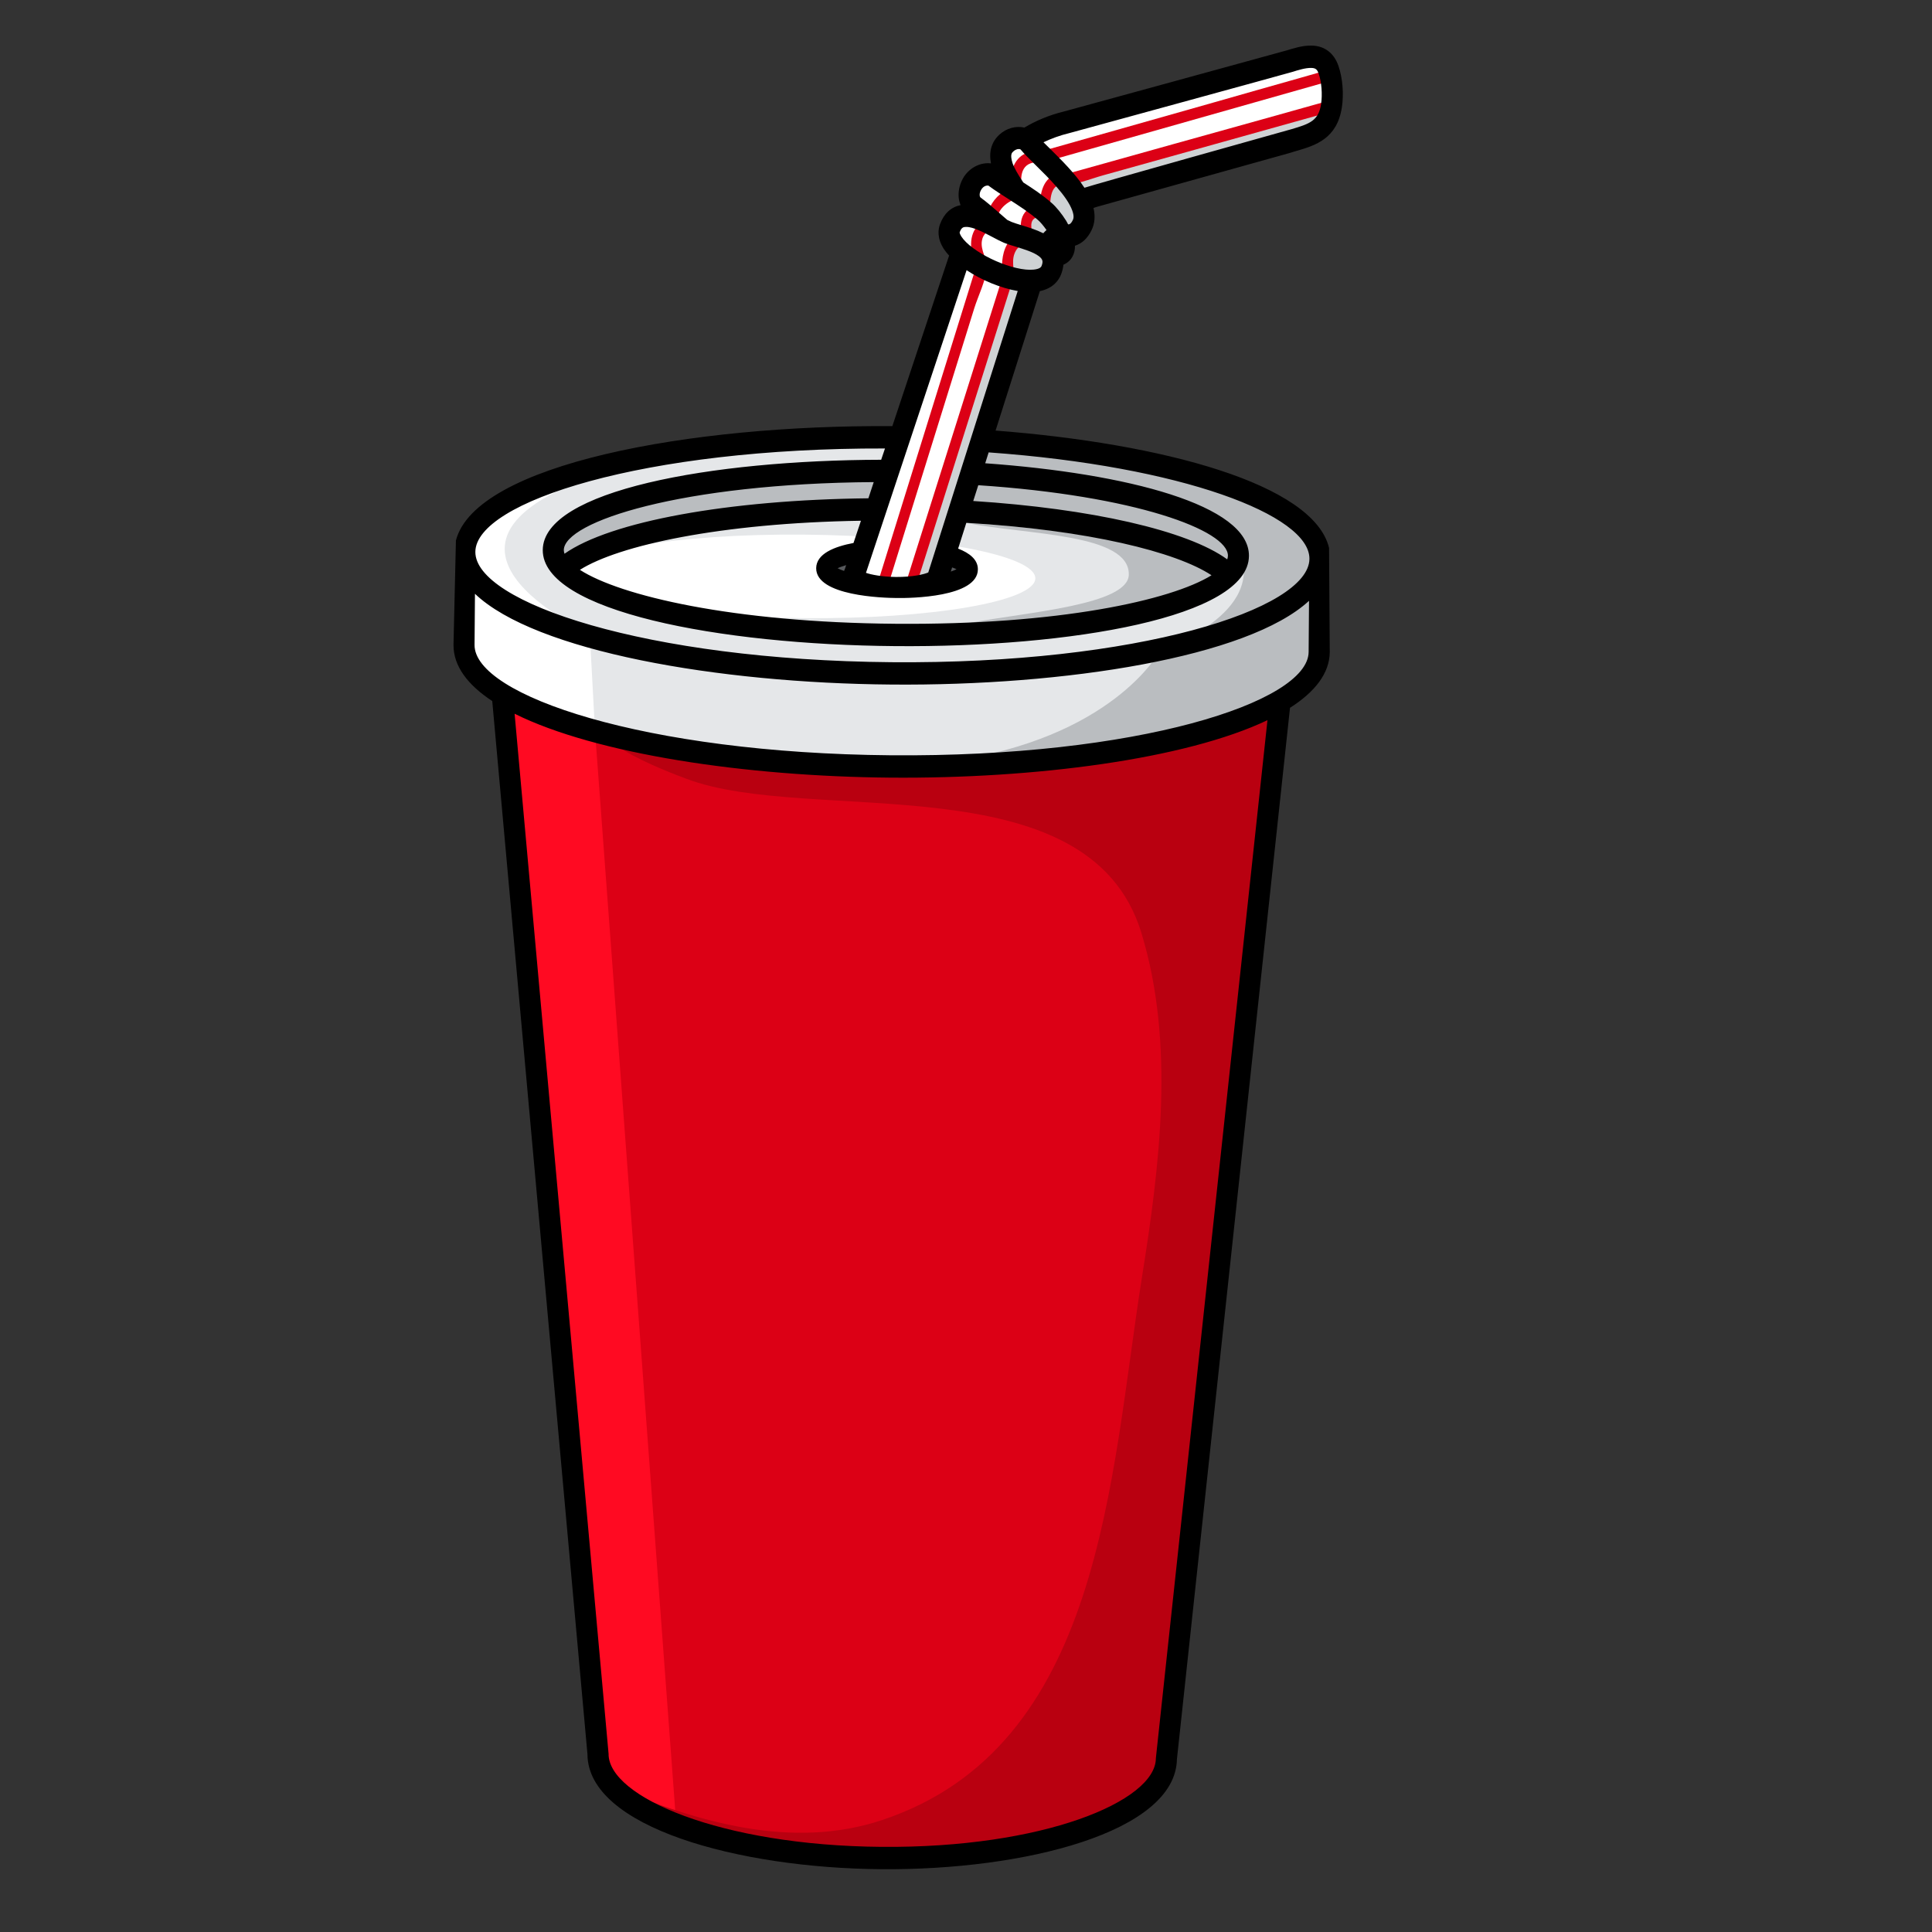 <svg version="1.2" viewBox="0 0 75 75" height="75pt" width="75pt" xmlns:xlink="http://www.w3.org/1999/xlink" xmlns="http://www.w3.org/2000/svg">
<rect x="0" y="0" width="75" height="75" fill="#333333" stroke="none"/>
<defs>
<clipPath id="clip1">
  <path d="M 19 23 L 51 23 L 51 72.668 L 19 72.668 Z M 19 23"></path>
</clipPath>
<clipPath id="clip2">
  <path d="M 23 23 L 51 23 L 51 72.668 L 23 72.668 Z M 23 23"></path>
</clipPath>
<clipPath id="clip3">
  <path d="M 17 1.723 L 52.16 1.723 L 52.16 72.668 L 17 72.668 Z M 17 1.723"></path>
</clipPath>
</defs>
<g id="surface1">
<g clip-rule="nonzero" clip-path="url(#clip1)">
<path d="M 34.629 23.285 L 19.152 23.156 L 23.215 68.078 C 23.195 70.266 28.121 72.078 34.215 72.129 C 40.309 72.184 45.262 70.449 45.281 68.266 L 50.102 23.418 Z M 34.629 23.285" style="stroke:none;fill-rule:nonzero;fill:rgb(86.269%,0%,8.24%);fill-opacity:1;"></path>
</g>
<path d="M 19.234 23.156 L 19.152 23.156 L 23.215 68.078 C 23.207 69.141 24.363 70.113 26.254 70.84 L 23.098 28.383 C 22.703 25.73 21.168 24.117 19.234 23.156 Z M 19.234 23.156" style="stroke:none;fill-rule:nonzero;fill:rgb(100%,3.92%,13.329%);fill-opacity:1;"></path>
<g clip-rule="nonzero" clip-path="url(#clip2)">
<path d="M 34.215 72.129 C 40.309 72.184 45.262 70.449 45.281 68.266 C 45.312 64.664 46.07 60.91 46.453 57.34 C 47.215 50.266 47.961 43.188 48.719 36.113 C 49.16 32.004 50.117 27.586 50.07 23.469 C 45.57 22.742 40.258 23.617 35.77 24.289 C 31.18 24.977 27.297 24.512 23.426 27.27 C 21.754 28.457 26.066 30.012 26.641 30.23 C 31.445 32.055 42.262 29.504 44.309 36.215 C 45.621 40.523 45.023 45.242 44.324 49.625 C 43.09 57.41 42.781 67.816 34.238 70.656 C 30.754 71.816 27.066 70.738 23.781 69.348 C 25.238 70.926 29.352 72.09 34.215 72.129 Z M 34.215 72.129" style="stroke:none;fill-rule:nonzero;fill:rgb(72.549%,0%,6.27%);fill-opacity:1;"></path>
</g>
<path d="M 47.25 21.848 C 45.312 20.566 40.422 19.707 34.793 19.66 C 28.406 19.605 23.918 20.613 22.301 21.637 L 21.719 22.004 L 22.301 22.379 C 23.902 23.414 28.375 24.48 34.75 24.535 C 41.129 24.59 45.617 23.598 47.238 22.59 L 47.82 22.227 Z M 47.25 21.848" style="stroke:none;fill-rule:nonzero;fill:rgb(89.799%,90.59%,91.37%);fill-opacity:1;"></path>
<path d="M 51.242 21.699 C 51.262 19.168 43.848 17.055 34.68 16.977 C 25.516 16.902 18.066 18.891 18.043 21.418 C 18.043 21.684 18.039 21.969 18.039 21.969 L 18.016 24.918 C 17.992 27.445 25.422 29.562 34.574 29.641 C 43.727 29.719 51.191 27.723 51.211 25.199 L 51.234 22.25 L 50.988 22.477 C 51.148 22.223 51.238 21.965 51.242 21.699 Z M 51.242 21.699" style="stroke:none;fill-rule:nonzero;fill:rgb(89.799%,90.59%,91.37%);fill-opacity:1;"></path>
<path d="M 28.348 29.367 C 32.133 29.941 35.109 29.867 37.43 29.469 C 32.586 29.664 28.348 29.367 28.348 29.367 Z M 28.348 29.367" style="stroke:none;fill-rule:nonzero;fill:rgb(72.939%,74.12%,75.29%);fill-opacity:1;"></path>
<path d="M 37.621 24.184 C 42.477 23.988 45.848 23.172 47.18 22.344 C 45.812 21.438 42.359 20.57 37.531 20.305 C 39.863 20.766 43.855 20.703 43.82 22.309 C 43.797 23.484 39.891 23.762 37.621 24.184 Z M 37.621 24.184" style="stroke:none;fill-rule:nonzero;fill:rgb(72.939%,74.12%,75.29%);fill-opacity:1;"></path>
<path d="M 38.754 17.012 L 37.688 18.383 C 36.762 18.324 35.797 18.289 34.805 18.281 C 27.473 18.219 21.492 19.598 21.48 21.352 C 21.477 21.441 21.492 21.535 21.523 21.637 L 21.695 22.172 L 22.141 21.859 C 23.977 20.562 29.062 19.727 34.793 19.773 C 40.523 19.82 45.59 20.746 47.406 22.07 L 47.844 22.391 L 48.078 21.238 C 49.262 23.863 45.066 25.207 45.066 25.207 C 45.066 25.207 43.418 28.434 37.43 29.469 C 43.223 29.234 49.887 28.297 51.211 25.312 L 51.164 24.672 L 51.234 22.25 C 51.816 18.332 38.754 17.012 38.754 17.012 Z M 38.754 17.012" style="stroke:none;fill-rule:nonzero;fill:rgb(72.939%,74.12%,75.29%);fill-opacity:1;"></path>
<path d="M 31.211 20.754 C 26.246 20.711 22.215 21.402 22.207 22.301 C 22.199 23.195 26.219 23.957 31.184 23.996 C 36.152 24.039 40.184 23.348 40.191 22.453 C 40.199 21.555 36.18 20.797 31.211 20.754 Z M 31.211 20.754" style="stroke:none;fill-rule:nonzero;fill:rgb(100%,100%,100%);fill-opacity:1;"></path>
<path d="M 23.93 18.188 C 23.93 18.188 16.672 18.953 18.203 22.43 L 18.008 25.516 C 18.008 25.516 20.418 28.012 23.098 28.383 L 22.895 24.586 C 22.895 24.586 14.816 20.957 23.93 18.188 Z M 23.93 18.188" style="stroke:none;fill-rule:nonzero;fill:rgb(100%,100%,100%);fill-opacity:1;"></path>
<path d="M 37.602 22.129 C 37.602 22.543 36.355 22.867 34.824 22.855 C 33.289 22.844 32.051 22.496 32.055 22.082 C 32.059 21.664 33.305 21.34 34.836 21.352 C 36.367 21.367 37.605 21.711 37.602 22.129 Z M 37.602 22.129" style="stroke:none;fill-rule:nonzero;fill:rgb(34.119%,34.9%,36.079%);fill-opacity:1;"></path>
<path d="M 41.047 8.812 C 41.402 9.387 41.578 10.082 40.543 9.906 C 39.625 9.746 38.582 8.57 37.832 8.023 C 37.582 7.844 37.551 7.43 37.762 7.105 C 37.973 6.777 38.348 6.664 38.598 6.848 C 39.242 7.316 39.957 7.684 40.562 8.211 C 40.699 8.332 40.891 8.559 41.047 8.812 Z M 41.047 8.812" style="stroke:none;fill-rule:nonzero;fill:rgb(100%,100%,100%);fill-opacity:1;"></path>
<path d="M 50.918 2.203 C 50.523 2.188 50.047 2.395 49.715 2.477 C 48.961 2.652 41.785 4.645 41.406 4.746 C 38.262 5.516 37.832 8.262 37.832 8.262 C 37.832 8.262 33.137 22.332 33.133 22.363 C 33.133 22.613 33.867 22.824 34.777 22.832 C 35.684 22.84 36.426 22.641 36.426 22.391 C 36.426 22.387 36.422 22.379 36.422 22.375 L 40.32 10.098 C 40.848 8.043 42.441 7.621 42.441 7.621 L 49.965 5.52 C 50.762 5.262 51.523 5.18 51.688 4.105 C 51.754 3.672 51.715 3.117 51.574 2.703 C 51.445 2.336 51.203 2.215 50.918 2.203 Z M 50.918 2.203" style="stroke:none;fill-rule:nonzero;fill:rgb(100%,100%,100%);fill-opacity:1;"></path>
<path d="M 42.008 8.016 C 42.102 8.273 42.117 8.52 42.012 8.738 C 41.297 10.227 39.152 7.223 38.918 6.465 C 38.82 6.16 38.781 5.816 39.062 5.555 C 39.344 5.297 39.734 5.281 39.934 5.523 C 40.348 6.023 41.672 7.098 42.008 8.016 Z M 42.008 8.016" style="stroke:none;fill-rule:nonzero;fill:rgb(100%,100%,100%);fill-opacity:1;"></path>
<path d="M 40.559 9.586 C 40.824 9.785 40.969 10.062 40.816 10.484 C 40.359 11.723 36.473 9.945 36.871 8.863 C 37.262 7.797 38.512 8.77 39.125 9.023 C 39.488 9.172 40.16 9.289 40.559 9.586 Z M 40.559 9.586" style="stroke:none;fill-rule:nonzero;fill:rgb(100%,100%,100%);fill-opacity:1;"></path>
<path d="M 41.461 6.934 C 41.57 7.082 41.469 6.934 41.461 6.934 Z M 41.461 6.934" style="stroke:none;fill-rule:nonzero;fill:rgb(81.18%,82.349%,83.139%);fill-opacity:1;"></path>
<path d="M 51.68 4.082 C 48.273 5.035 44.871 6.004 41.461 6.934 C 41.492 6.926 40.164 6.926 40.758 8.309 C 40.223 7.605 39.469 9.051 40.016 9.371 C 39.332 9.383 38.742 10.23 39.34 10.816 C 39.383 10.859 39.16 10.871 39.043 11.238 C 38.875 11.781 38.703 12.32 38.531 12.859 C 38.172 14 37.812 15.141 37.453 16.277 C 36.742 18.523 36.035 20.77 35.324 23.016 C 35.598 22.961 35.879 22.941 36.152 22.879 C 36.574 22.785 36.609 22.66 36.746 22.227 C 37.137 21.004 37.523 19.777 37.914 18.555 C 38.707 16.062 39.496 13.57 40.285 11.082 C 40.438 11.062 40.586 11.02 40.707 10.953 C 41.32 10.605 40.996 10.051 40.648 9.625 C 40.98 9.723 41.172 9.359 41.395 9.176 C 41.652 9.422 42 9.262 42.18 8.988 C 42.457 8.562 42.23 8.078 42.012 7.691 C 42.203 8.031 42.504 7.805 42.77 7.73 C 43.285 7.586 43.797 7.441 44.312 7.297 C 45.324 7.016 46.34 6.73 47.355 6.449 C 48.367 6.164 49.379 5.875 50.395 5.602 C 50.805 5.492 51.238 5.363 51.555 5.051 C 51.879 4.727 51.895 4.023 51.68 4.082 Z M 51.68 4.082" style="stroke:none;fill-rule:nonzero;fill:rgb(81.18%,82.349%,83.139%);fill-opacity:1;"></path>
<path d="M 34.43 22.867 C 34.301 22.82 34.172 22.777 34.043 22.73 C 35.277 18.758 36.516 14.785 37.75 10.812 C 37.797 10.66 37.848 10.512 37.895 10.359 C 37.918 10.285 37.758 9.961 37.738 9.871 C 37.684 9.605 37.672 9.312 37.773 9.055 C 37.852 8.852 37.996 8.688 38.176 8.582 C 38.336 8.488 38.344 8.211 38.434 8.031 C 38.531 7.84 38.664 7.672 38.824 7.539 C 38.918 7.465 39.02 7.402 39.129 7.355 C 39.293 7.281 39.238 7.289 39.234 7.117 C 39.215 6.613 39.402 6.094 39.887 5.926 C 40.156 5.828 40.457 5.863 40.738 5.785 C 42.879 5.18 45.02 4.57 47.16 3.965 C 48.25 3.652 49.344 3.344 50.434 3.035 C 50.746 2.945 51.062 2.855 51.375 2.766 C 51.672 2.684 51.602 2.785 51.688 3.129 C 47.996 4.176 44.305 5.223 40.613 6.27 C 40.41 6.328 40.207 6.266 40.008 6.34 C 39.508 6.523 39.633 7.211 39.734 7.629 C 39.199 7.746 38.688 8.047 38.668 8.695 C 38.609 8.883 38.684 8.781 38.527 8.895 C 38.324 8.961 38.164 9.102 38.121 9.324 C 38.043 9.727 38.34 10.062 38.309 10.41 C 38.262 10.91 37.973 11.484 37.824 11.957 C 37.039 14.484 36.254 17.012 35.465 19.539 C 35.121 20.648 34.773 21.758 34.43 22.867 Z M 34.43 22.867" style="stroke:none;fill-rule:nonzero;fill:rgb(86.269%,0%,8.24%);fill-opacity:1;"></path>
<path d="M 35.52 22.875 C 35.391 22.832 35.262 22.785 35.133 22.738 C 36.367 18.824 37.605 14.914 38.84 11 C 38.926 10.73 38.891 10.578 38.898 10.281 C 38.91 9.855 39.035 9.375 39.422 9.168 C 39.559 9.094 39.668 9.16 39.641 8.977 C 39.625 8.859 39.621 8.738 39.637 8.621 C 39.672 8.332 39.848 8.105 40.113 8.023 C 40.234 7.988 40.352 8.051 40.359 7.898 C 40.367 7.801 40.379 7.699 40.398 7.602 C 40.438 7.387 40.508 7.168 40.648 7.004 C 40.871 6.734 41.09 6.84 41.367 6.762 C 41.59 6.699 41.809 6.641 42.031 6.578 C 44.348 5.93 46.668 5.281 48.988 4.637 C 49.668 4.445 50.348 4.258 51.027 4.066 C 51.199 4.02 51.371 3.973 51.543 3.922 C 51.734 3.871 51.699 4.148 51.738 4.316 C 49.969 4.812 48.195 5.305 46.426 5.801 C 45.23 6.133 44.035 6.465 42.84 6.801 C 42.305 6.949 41.73 7.199 41.18 7.188 C 40.684 7.18 40.762 8.109 40.781 8.453 C 40.523 8.426 40.062 8.316 40.035 8.719 C 40.02 9.004 40.148 9.27 40.246 9.523 C 39.969 9.504 39.613 9.426 39.441 9.723 C 39.234 10.074 39.383 10.414 39.344 10.777 C 39.328 10.918 39.25 11.07 39.211 11.199 C 38.922 12.109 38.633 13.02 38.348 13.93 C 37.555 16.441 36.762 18.953 35.969 21.461 C 35.82 21.934 35.672 22.406 35.52 22.875 Z M 35.52 22.875" style="stroke:none;fill-rule:nonzero;fill:rgb(86.269%,0%,8.24%);fill-opacity:1;"></path>
<g clip-rule="nonzero" clip-path="url(#clip3)">
<path d="M 50.082 5.934 C 50.176 5.902 50.273 5.875 50.367 5.848 C 51.051 5.645 51.902 5.391 52.09 4.176 C 52.172 3.648 52.121 3.027 51.957 2.555 C 51.789 2.066 51.426 1.785 50.934 1.77 L 50.891 1.77 C 50.562 1.766 50.227 1.871 49.934 1.961 C 49.824 1.996 41.316 4.324 41.316 4.324 C 40.707 4.473 40.199 4.695 39.766 4.953 C 39.441 4.879 39.07 4.973 38.793 5.23 C 38.492 5.508 38.383 5.883 38.469 6.344 C 38.094 6.293 37.668 6.484 37.422 6.859 C 37.27 7.098 37.195 7.379 37.215 7.656 C 37.223 7.766 37.254 7.867 37.289 7.965 C 36.922 8.035 36.645 8.289 36.492 8.703 C 36.414 8.914 36.375 9.25 36.637 9.66 C 36.695 9.75 36.766 9.836 36.844 9.922 L 34.641 16.543 C 26.785 16.484 18.465 18.016 17.699 20.98 L 17.605 25.027 C 17.598 25.852 18.148 26.582 19.109 27.215 L 22.805 68.098 C 22.816 70.938 28.68 72.52 34.211 72.562 C 39.742 72.609 45.633 71.129 45.688 68.293 L 50.078 27.477 C 51.047 26.859 51.613 26.137 51.621 25.316 L 51.594 21.27 C 50.996 18.785 45.133 17.215 38.648 16.715 L 40.367 11.301 C 40.902 11.191 41.117 10.855 41.195 10.641 C 41.242 10.516 41.27 10.395 41.281 10.277 C 41.469 10.195 41.582 10.066 41.641 9.945 C 41.703 9.824 41.734 9.688 41.73 9.539 C 42 9.457 42.223 9.25 42.375 8.934 C 42.5 8.676 42.523 8.387 42.449 8.074 C 42.5 8.055 42.539 8.043 42.547 8.039 Z M 44.875 68.215 L 44.871 68.262 C 44.855 69.93 40.477 71.75 34.219 71.695 C 27.957 71.645 23.609 69.75 23.625 68.082 L 19.977 27.707 C 23.133 29.277 28.965 30.141 34.57 30.188 C 40.172 30.234 46.02 29.473 49.203 27.957 Z M 50.801 25.309 C 50.785 27.27 44.117 29.402 34.578 29.32 C 25.035 29.238 18.406 26.996 18.422 25.035 L 18.438 23.051 C 20.777 25.281 27.855 26.52 34.602 26.574 C 41.344 26.633 48.441 25.516 50.816 23.324 Z M 50.832 21.695 C 50.816 23.656 44.148 25.789 34.605 25.707 C 25.066 25.625 18.438 23.383 18.453 21.422 C 18.469 19.484 24.988 17.383 34.355 17.41 L 34.207 17.848 C 27.598 17.863 21.09 19.043 21.07 21.348 C 21.051 23.727 27.934 25.027 34.746 25.082 C 41.559 25.141 48.465 23.957 48.484 21.582 C 48.504 19.609 43.758 18.379 38.246 17.984 L 38.379 17.562 C 45.887 18.098 50.848 20 50.832 21.695 Z M 31.684 22.055 C 31.676 23.137 34.289 23.211 34.812 23.215 C 35.34 23.223 37.953 23.188 37.961 22.105 C 37.965 21.723 37.637 21.469 37.195 21.297 L 37.512 20.297 C 42.273 20.574 45.676 21.434 47.031 22.332 C 45.465 23.305 41.07 24.27 34.754 24.215 C 28.438 24.164 24.062 23.125 22.512 22.121 C 24.004 21.176 27.953 20.301 33.422 20.215 L 33.133 21.078 C 32.387 21.219 31.691 21.496 31.684 22.055 Z M 32.848 21.938 L 32.805 22.07 C 32.789 22.102 32.777 22.133 32.766 22.164 C 32.664 22.129 32.578 22.094 32.516 22.059 C 32.594 22.02 32.707 21.98 32.848 21.938 Z M 36.91 22.188 L 36.961 22.027 C 37.027 22.051 37.086 22.074 37.133 22.098 C 37.074 22.129 37 22.156 36.91 22.188 Z M 37.781 19.449 L 37.977 18.836 C 44.059 19.238 47.676 20.586 47.668 21.574 C 47.668 21.621 47.656 21.668 47.641 21.715 C 46.098 20.59 42.34 19.742 37.781 19.449 Z M 21.914 21.496 C 21.898 21.449 21.887 21.402 21.887 21.355 C 21.898 20.25 26.457 18.766 33.918 18.715 L 33.711 19.344 C 28.273 19.402 23.695 20.242 21.914 21.496 Z M 36.035 22.223 C 35.871 22.297 35.422 22.402 34.781 22.398 C 34.23 22.391 33.824 22.309 33.617 22.238 L 37.523 10.488 C 38.109 10.879 38.848 11.184 39.508 11.297 Z M 40.434 10.324 C 40.395 10.438 40.176 10.473 39.984 10.473 C 39.121 10.465 37.699 9.773 37.316 9.176 C 37.254 9.074 37.25 9.023 37.254 9.02 C 37.324 8.82 37.406 8.809 37.512 8.809 C 37.789 8.809 38.195 9.027 38.523 9.199 C 38.691 9.289 38.848 9.371 38.977 9.426 C 39.102 9.477 39.262 9.527 39.438 9.578 C 39.75 9.676 40.109 9.781 40.324 9.941 C 40.477 10.059 40.504 10.141 40.434 10.324 Z M 40.5 9.055 C 40.227 8.918 39.922 8.824 39.664 8.746 C 39.516 8.699 39.379 8.66 39.273 8.617 C 39.223 8.594 39.164 8.566 39.105 8.539 C 39.008 8.453 38.906 8.371 38.812 8.285 C 38.547 8.055 38.297 7.836 38.066 7.668 C 38.039 7.648 38.031 7.598 38.031 7.582 C 38.023 7.508 38.051 7.426 38.098 7.352 C 38.164 7.25 38.25 7.203 38.34 7.203 C 38.348 7.203 38.359 7.203 38.367 7.203 C 38.625 7.395 38.898 7.566 39.16 7.734 C 39.566 7.996 39.953 8.242 40.301 8.547 C 40.379 8.613 40.504 8.758 40.625 8.93 C 40.578 8.969 40.539 9.012 40.5 9.055 Z M 41.648 8.539 C 41.57 8.703 41.508 8.711 41.465 8.711 C 41.441 8.668 41.418 8.621 41.391 8.574 C 41.219 8.301 41.004 8.031 40.82 7.875 C 40.473 7.57 40.094 7.32 39.723 7.082 C 39.516 6.773 39.359 6.496 39.305 6.328 C 39.203 6 39.281 5.93 39.332 5.883 C 39.398 5.82 39.48 5.785 39.551 5.785 C 39.566 5.785 39.609 5.789 39.625 5.809 C 39.758 5.969 39.957 6.168 40.188 6.395 C 40.707 6.906 41.422 7.609 41.625 8.172 C 41.711 8.406 41.664 8.508 41.648 8.539 Z M 42.098 7.289 C 41.738 6.738 41.199 6.207 40.746 5.758 C 40.66 5.676 40.582 5.598 40.508 5.523 C 40.805 5.383 41.133 5.258 41.508 5.168 C 41.508 5.168 50.035 2.836 50.164 2.793 C 50.402 2.719 50.676 2.633 50.902 2.637 C 51.066 2.641 51.133 2.691 51.188 2.852 C 51.305 3.184 51.34 3.66 51.285 4.039 C 51.184 4.68 50.863 4.801 50.145 5.012 C 50.047 5.039 42.234 7.23 42.098 7.289 Z M 42.098 7.289" style="stroke:none;fill-rule:nonzero;fill:rgb(0%,0%,0%);fill-opacity:1;"></path>
</g>
</g>
</svg>
